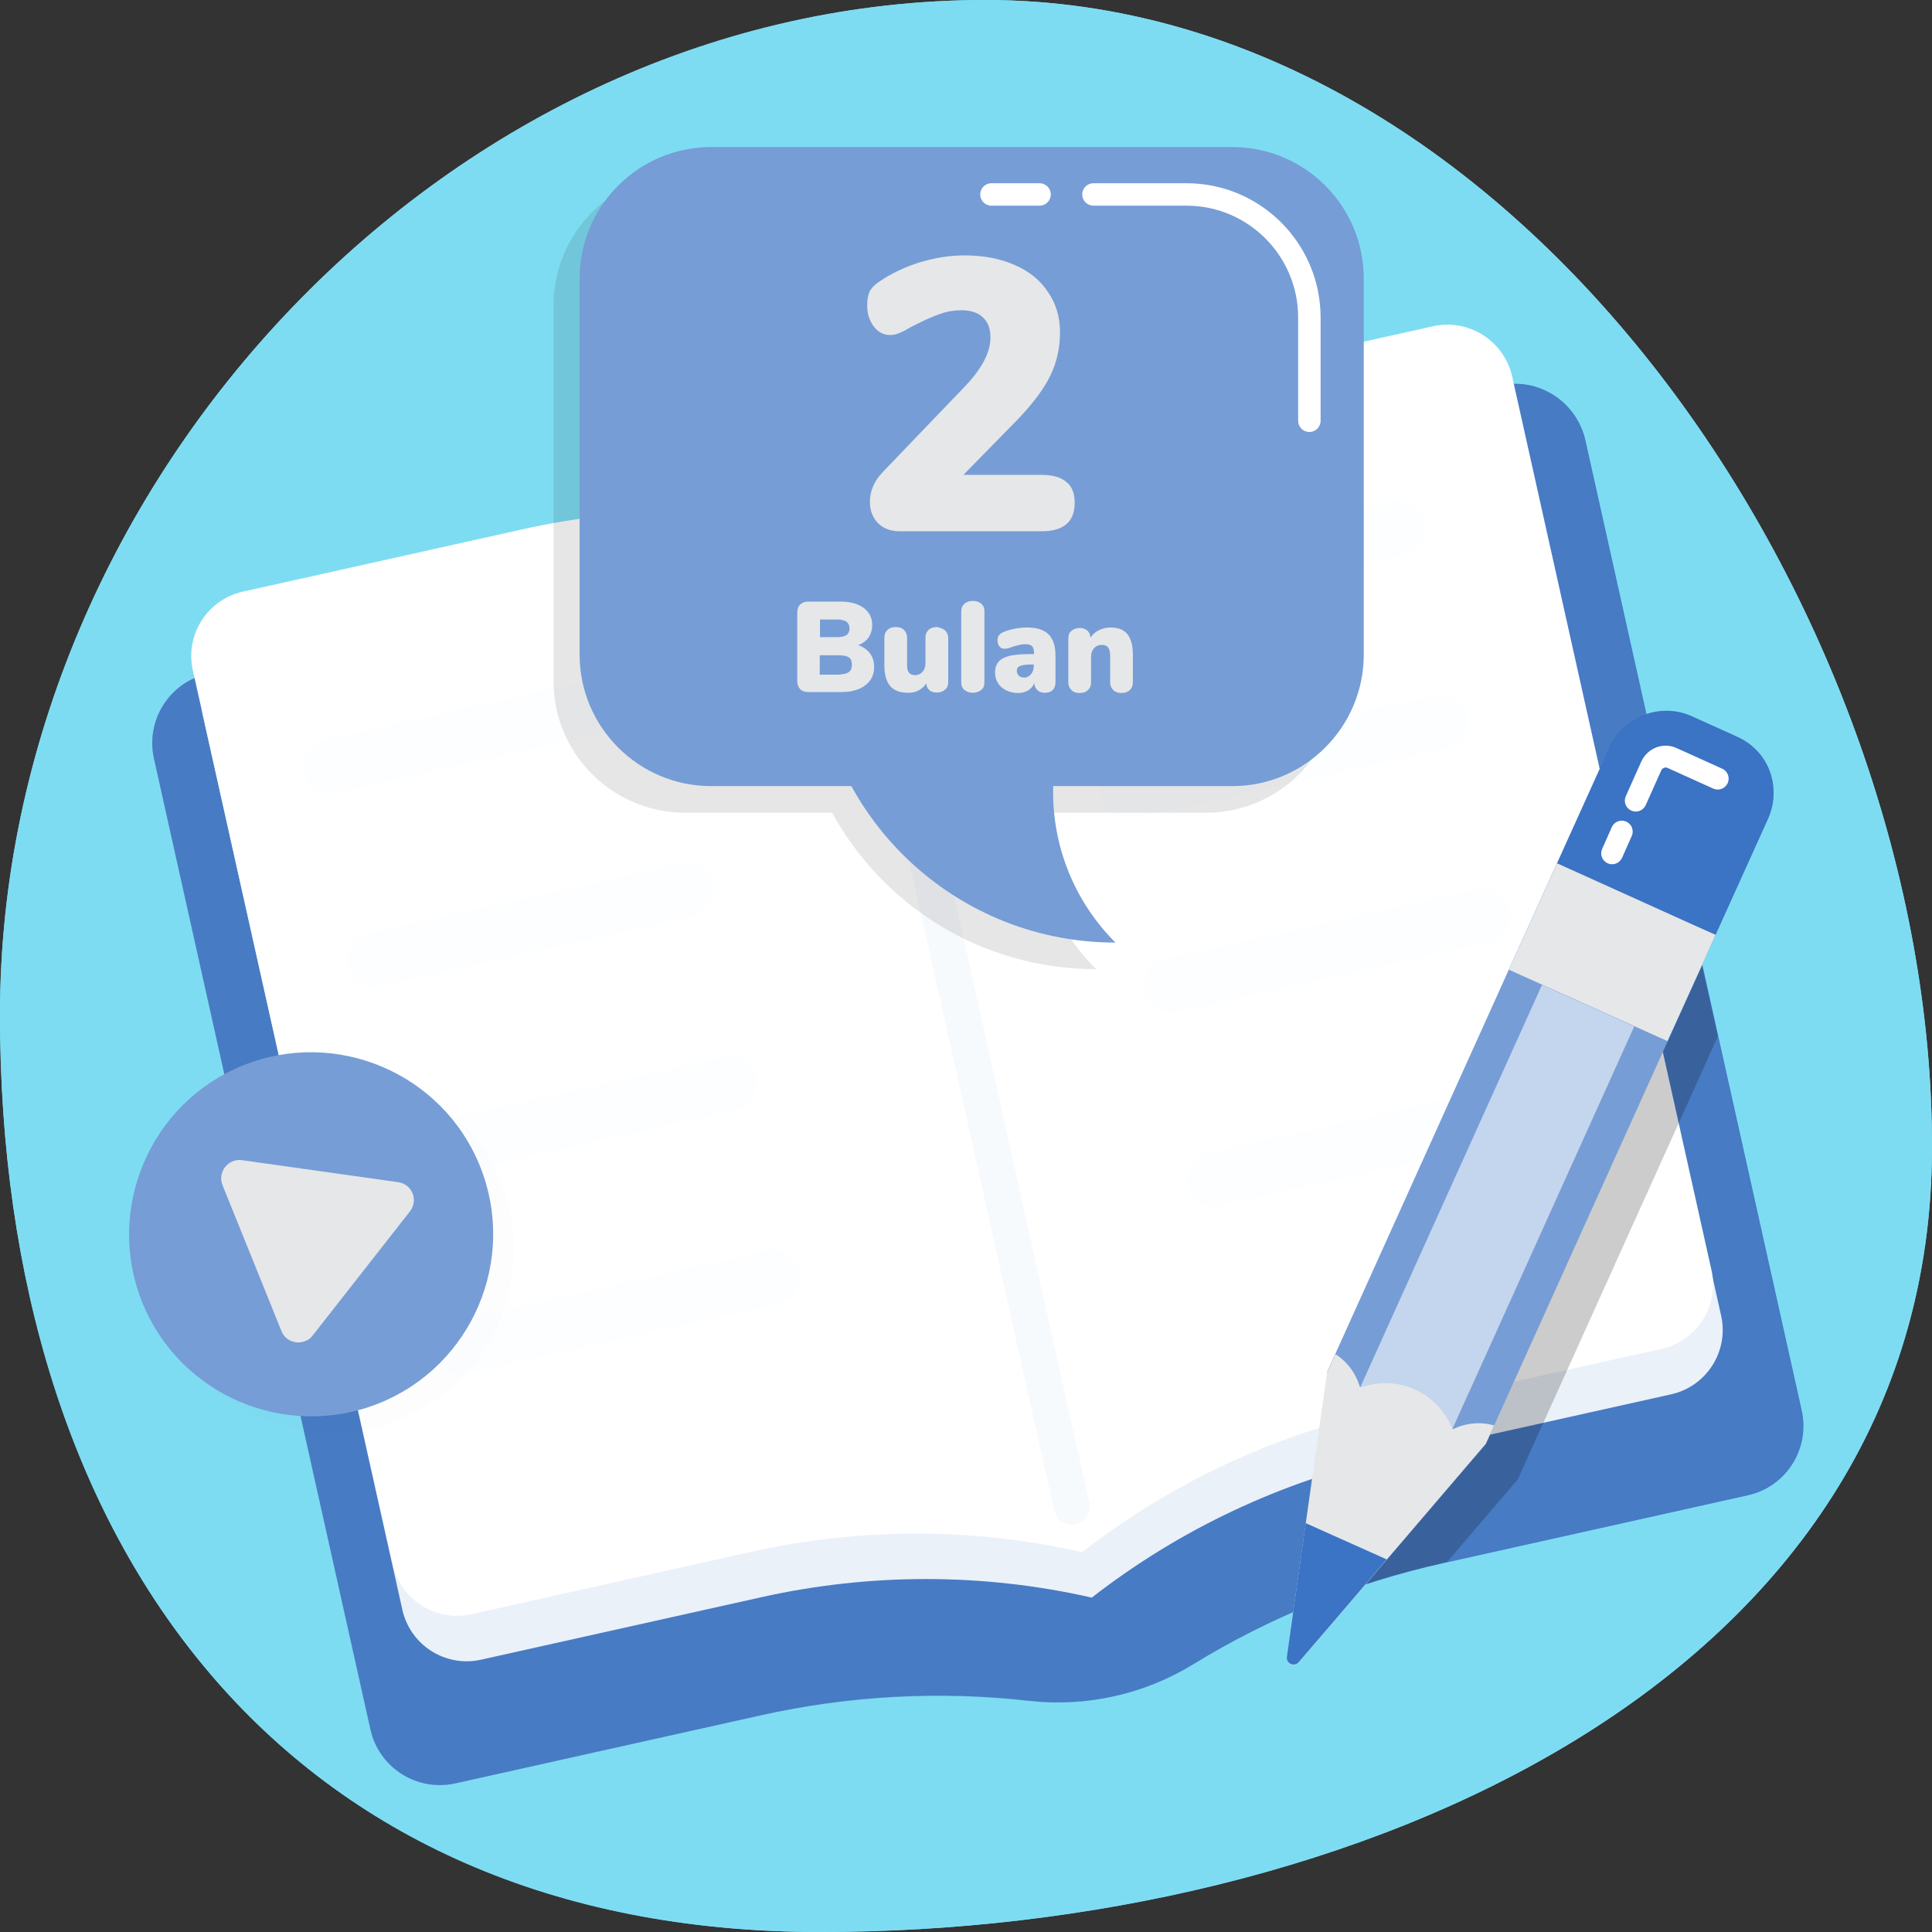 <svg width="120" height="120" viewBox="0 0 120 120" fill="none" xmlns="http://www.w3.org/2000/svg">
<rect x="0" y="0" width="120" height="120" fill="#333333" stroke="none"/>
<g clip-path="url(#clip0)">
<path d="M120 71.279C119.97 104.426 84.015 120.03 50.869 120C17.737 119.97 -0.03 96.105 3.80237e-05 62.959C0.03 29.812 28.1 -0.03 61.247 2.26561e-05C94.393 0.03 120.045 38.148 120 71.279Z" fill="#7EDCF2"/>
<path d="M120 71.279C119.97 104.426 84.015 120.03 50.869 120C17.737 119.97 -0.03 96.105 3.80237e-05 62.959C0.03 29.812 28.1 -0.03 61.247 2.26561e-05C94.393 0.03 120.045 38.148 120 71.279Z" fill="#7EDCF2"/>
<path d="M93.147 23.941L74.208 28.161C66.879 29.798 60.015 33.027 54.083 37.638C46.754 35.986 39.169 35.971 31.84 37.608L12.916 41.843C10.528 42.369 9.027 44.742 9.567 47.13L23.009 107.415C23.535 109.803 25.908 111.305 28.296 110.764L47.234 106.544C52.731 105.313 58.378 105.012 63.95 105.643C67.48 106.033 71.069 105.237 74.103 103.375C78.879 100.446 84.12 98.314 89.617 97.097L108.556 92.877C110.944 92.351 112.446 89.978 111.905 87.59L98.463 27.305C97.893 24.917 95.535 23.415 93.147 23.941Z" fill="#3B73C5"/>
<g opacity="0.5">
<path opacity="0.5" d="M108.528 92.863L89.904 97.023L89.604 97.098C87.982 97.458 86.39 97.894 84.813 98.419C84.137 98.645 83.447 98.885 82.786 99.14C81.96 99.456 81.134 99.786 80.338 100.132C78.19 101.078 76.102 102.159 74.09 103.391C71.071 105.253 67.466 106.049 63.937 105.659C58.365 105.028 52.718 105.343 47.221 106.56L28.282 110.78C25.895 111.306 23.537 109.804 22.996 107.431L9.554 47.115C9.028 44.727 10.53 42.37 12.903 41.829L31.842 37.623C39.171 35.986 46.771 36.002 54.085 37.654C60.017 33.043 66.881 29.814 74.21 28.177L93.149 23.956C95.537 23.431 97.894 24.933 98.435 27.306L102.235 44.352L102.881 47.221L102.911 47.356L105.164 57.448L105.719 59.956L106.711 64.417L111.877 87.621C112.418 89.979 110.916 92.337 108.528 92.863Z" fill="#6B92C1"/>
</g>
<path d="M89.65 23.085L72.198 26.975C65.454 28.477 59.116 31.465 53.65 35.716C46.906 34.199 39.907 34.184 33.149 35.686L15.697 39.576C13.504 40.071 12.123 42.249 12.603 44.442L24.994 99.996C25.489 102.189 27.667 103.571 29.86 103.09L47.312 99.2C54.055 97.698 61.069 97.698 67.812 99.23C73.279 94.98 79.602 92.006 86.36 90.489L103.812 86.6C106.005 86.104 107.387 83.926 106.906 81.733L94.516 26.179C94.035 23.971 91.842 22.59 89.65 23.085Z" fill="#EBF1F9"/>
<path d="M89.021 20.261L71.569 24.151C64.825 25.653 58.487 28.642 53.021 32.892C46.277 31.375 39.278 31.36 32.52 32.862L15.068 36.752C12.875 37.248 11.494 39.425 11.974 41.618L24.395 97.172C24.89 99.365 27.068 100.747 29.261 100.266L46.713 96.376C53.456 94.875 60.47 94.875 67.213 96.407C72.68 92.156 79.003 89.183 85.761 87.666L103.213 83.776C105.406 83.28 106.788 81.103 106.307 78.91L93.917 23.355C93.406 21.163 91.228 19.781 89.021 20.261Z" fill="white"/>
<g opacity="0.2">
<g opacity="0.2">
<path opacity="0.2" d="M20.7 49.262C19.859 49.352 19.078 48.797 18.898 47.956C18.702 47.055 19.273 46.153 20.174 45.943L39.624 41.603C40.525 41.407 41.426 41.978 41.636 42.879C41.831 43.781 41.261 44.682 40.359 44.892L20.91 49.232C20.835 49.247 20.775 49.262 20.7 49.262Z" fill="#3B73C5"/>
</g>
<g opacity="0.2">
<path opacity="0.2" d="M23.387 61.292C22.546 61.382 21.765 60.826 21.585 59.985C21.39 59.084 21.961 58.183 22.862 57.972L42.311 53.632C43.212 53.437 44.113 54.008 44.324 54.909C44.519 55.81 43.948 56.711 43.047 56.921L23.583 61.262C23.523 61.277 23.448 61.292 23.387 61.292Z" fill="#3B73C5"/>
</g>
<g opacity="0.2">
<path opacity="0.2" d="M26.059 73.322C25.218 73.412 24.437 72.857 24.257 72.016C24.062 71.115 24.633 70.213 25.534 70.003L44.983 65.663C45.884 65.453 46.785 66.023 46.995 66.939C47.191 67.84 46.62 68.742 45.719 68.952L26.27 73.292C26.195 73.307 26.134 73.307 26.059 73.322Z" fill="#3B73C5"/>
</g>
<g opacity="0.2">
<path opacity="0.2" d="M28.751 85.352C27.91 85.442 27.129 84.886 26.948 84.045C26.753 83.144 27.324 82.243 28.225 82.032L47.674 77.692C48.575 77.482 49.477 78.052 49.687 78.969C49.882 79.87 49.311 80.771 48.41 80.981L28.946 85.306C28.886 85.322 28.811 85.337 28.751 85.352Z" fill="#3B73C5"/>
</g>
</g>
<g opacity="0.2">
<g opacity="0.2">
<path opacity="0.2" d="M67.512 38.825C66.671 38.915 65.89 38.359 65.71 37.518C65.515 36.617 66.086 35.716 66.987 35.506L86.436 31.165C87.337 30.97 88.238 31.541 88.449 32.442C88.644 33.343 88.073 34.244 87.172 34.454L67.723 38.795C67.648 38.81 67.573 38.825 67.512 38.825Z" fill="#3B73C5"/>
</g>
<g opacity="0.2">
<path opacity="0.2" d="M70.2 50.854C69.359 50.944 68.578 50.389 68.398 49.547C68.202 48.646 68.773 47.745 69.674 47.535L89.124 43.194C90.025 42.999 90.926 43.57 91.136 44.471C91.331 45.372 90.761 46.273 89.859 46.484L70.41 50.824C70.335 50.839 70.26 50.839 70.2 50.854Z" fill="#3B73C5"/>
</g>
<g opacity="0.2">
<path opacity="0.2" d="M72.872 62.885C72.031 62.975 71.25 62.419 71.07 61.578C70.874 60.677 71.445 59.776 72.346 59.566L91.796 55.225C92.697 55.015 93.598 55.586 93.808 56.502C94.003 57.403 93.433 58.304 92.531 58.514L73.082 62.855C73.007 62.855 72.947 62.87 72.872 62.885Z" fill="#3B73C5"/>
</g>
<g opacity="0.2">
<path opacity="0.2" d="M75.563 74.899C74.722 74.989 73.941 74.433 73.761 73.592C73.566 72.691 74.136 71.79 75.037 71.58L94.472 67.254C95.373 67.044 96.274 67.615 96.484 68.531C96.68 69.432 96.109 70.333 95.208 70.544L75.758 74.884C75.698 74.884 75.623 74.899 75.563 74.899Z" fill="#3B73C5"/>
</g>
</g>
<g opacity="0.2">
<path opacity="0.2" d="M66.672 94.68C66.116 94.74 65.591 94.365 65.47 93.809L52.344 34.966C52.209 34.365 52.584 33.764 53.2 33.629C53.786 33.494 54.401 33.869 54.537 34.485L67.663 93.329C67.798 93.929 67.423 94.53 66.807 94.665C66.762 94.665 66.717 94.68 66.672 94.68Z" fill="#3B73C5"/>
</g>
<path opacity="0.2" d="M109.939 48.002C109.924 47.986 109.909 47.986 109.879 47.971L107.055 46.695C105.793 46.124 104.382 46.289 103.315 47.01C103.165 47.1 103.03 47.221 102.895 47.341C102.745 47.476 102.609 47.611 102.474 47.776C102.264 48.032 102.084 48.317 101.949 48.632L99.185 54.745L98.69 55.841L96.197 61.353L95.701 62.45L85.068 85.984L84.902 86.359L84.707 86.78L84.407 87.456L83.265 95.566L82.77 99.125L82.484 101.108L84.797 98.404C86.359 97.894 87.966 97.458 89.588 97.083L89.889 97.008L94.274 91.886L105.568 66.88L106.695 64.372L105.703 59.911L106.544 58.034L109.803 50.825C110.239 49.909 110.254 48.903 109.939 48.002Z" fill="black"/>
<path d="M84.472 86.162L90.207 88.752L101.501 63.744L95.766 61.154L84.472 86.162Z" fill="#C4D5EE"/>
<path d="M95.782 61.164L93.715 60.23L82.421 85.239L84.488 86.172L95.782 61.164Z" fill="#769DD6"/>
<path d="M103.579 64.678L101.512 63.744L90.218 88.752L92.285 89.686L103.579 64.678Z" fill="#769DD6"/>
<path d="M92.802 88.54L92.276 89.696L86.133 96.875L84.812 98.422L82.499 101.126L80.666 103.258C80.396 103.574 79.87 103.348 79.93 102.928L80.321 100.149L81.102 94.623L82.424 85.266L82.949 84.109C83.655 84.56 84.211 85.266 84.481 86.197C84.677 86.122 84.887 86.062 85.082 86.017C87.215 85.536 89.422 86.693 90.218 88.78C91.09 88.36 91.991 88.3 92.802 88.54Z" fill="#E6E7E8"/>
<path d="M86.133 96.858L84.812 98.405L82.499 101.109L80.666 103.241C80.396 103.557 79.87 103.331 79.93 102.911L80.321 100.132L81.102 94.606L83.28 95.582L86.133 96.858Z" fill="#3B73C5"/>
<path d="M109.819 50.855L106.56 58.064L105.719 59.942L103.586 64.688L101.529 63.756L96.227 61.368L95.791 61.173L93.719 60.227L96.707 53.619L99.967 46.41C100.417 45.404 101.273 44.683 102.249 44.352C103.151 44.052 104.157 44.067 105.088 44.487L107.911 45.764C108.918 46.215 109.639 47.041 109.969 48.017C110.254 48.903 110.239 49.909 109.819 50.855Z" fill="#3B73C5"/>
<path d="M106.56 58.065L105.719 59.942L103.571 64.673L101.514 63.742L96.212 61.354L95.776 61.159L93.719 60.227L96.707 53.619L99.201 54.745L105.148 57.434L106.56 58.065Z" fill="#E6E7E8"/>
<path fill-rule="evenodd" clip-rule="evenodd" d="M103.576 47.699C103.482 47.654 103.403 47.672 103.368 47.686C103.333 47.7 103.298 47.718 103.267 47.743C103.239 47.767 103.206 47.801 103.179 47.861L102.219 50.007C102.066 50.349 101.665 50.502 101.323 50.349C100.981 50.196 100.828 49.795 100.981 49.453L101.942 47.305L101.944 47.302C102.195 46.749 102.631 46.521 102.865 46.427C103.13 46.321 103.618 46.22 104.152 46.471L106.97 47.746C107.312 47.9 107.463 48.301 107.309 48.642C107.155 48.983 106.753 49.135 106.412 48.981L103.588 47.704C103.584 47.702 103.58 47.7 103.576 47.699Z" fill="white"/>
<path fill-rule="evenodd" clip-rule="evenodd" d="M101.007 51.031C101.349 51.183 101.503 51.584 101.351 51.926L100.75 53.278C100.598 53.62 100.198 53.774 99.856 53.622C99.514 53.47 99.36 53.069 99.512 52.727L100.112 51.375C100.264 51.033 100.665 50.879 101.007 51.031Z" fill="white"/>
<g opacity="0.1">
<path opacity="0.1" d="M16.374 67.18C10.592 69.508 7.784 76.116 10.111 81.899C12.439 87.681 19.048 90.489 24.83 88.161C30.612 85.834 33.42 79.225 31.093 73.443C28.765 67.646 22.157 64.837 16.374 67.18Z" fill="black"/>
<path opacity="0.1" d="M27.459 77.092L21.421 84.797C21.301 84.962 21.136 85.082 20.956 85.142C20.776 85.217 20.58 85.247 20.37 85.217C19.965 85.157 19.634 84.902 19.484 84.526L15.819 75.44C15.669 75.064 15.729 74.644 15.985 74.314C16.24 73.998 16.631 73.833 17.036 73.893L26.738 75.26C27.144 75.32 27.474 75.575 27.624 75.951C27.759 76.356 27.699 76.777 27.459 77.092Z" fill="black"/>
</g>
<path d="M15.097 66.174C9.315 68.502 6.506 75.11 8.834 80.892C11.162 86.674 17.77 89.483 23.552 87.155C29.335 84.827 32.143 78.219 29.815 72.437C27.487 66.654 20.879 63.846 15.097 66.174Z" fill="#769DD6"/>
<path d="M25.459 75.245L19.421 82.95C19.301 83.115 19.136 83.235 18.956 83.295C18.776 83.37 18.58 83.4 18.37 83.37C17.965 83.31 17.634 83.055 17.484 82.679L13.819 73.608C13.669 73.233 13.729 72.812 13.985 72.482C14.24 72.166 14.63 72.001 15.036 72.061L24.738 73.428C25.144 73.488 25.474 73.743 25.624 74.119C25.774 74.494 25.714 74.93 25.459 75.245Z" fill="#E6E7E8"/>
<path opacity="0.1" d="M83.085 18.955C83.085 14.45 79.42 10.785 74.915 10.785H42.549C38.044 10.785 34.379 14.45 34.379 18.955V42.31C34.379 46.815 38.044 50.48 42.549 50.48H51.681C54.864 56.277 61.007 60.197 68.081 60.197C65.408 57.524 64.116 53.979 64.221 50.48H74.915C79.42 50.48 83.085 46.815 83.085 42.31V18.955Z" fill="black"/>
<path d="M76.536 9.133H44.17C39.665 9.133 36 12.797 36 17.303V40.657C36 45.163 39.665 48.827 44.17 48.827H76.536C81.041 48.827 84.706 45.163 84.706 40.657V17.303C84.706 12.782 81.041 9.133 76.536 9.133Z" fill="#769DD6"/>
<path d="M69.284 39.848C64.118 45.014 64.118 53.38 69.284 58.546C58.951 58.546 50.586 50.166 50.586 39.848H69.284Z" fill="#769DD6"/>
<path fill-rule="evenodd" clip-rule="evenodd" d="M67.219 12.078C67.219 11.693 67.531 11.381 67.916 11.381H73.698C78.289 11.381 82.025 15.118 82.025 19.723V26.136C82.025 26.52 81.713 26.832 81.328 26.832C80.943 26.832 80.63 26.52 80.63 26.136V19.723C80.63 15.886 77.517 12.775 73.698 12.775H67.916C67.531 12.775 67.219 12.463 67.219 12.078Z" fill="white"/>
<g opacity="0.1">
<g opacity="0.1">
<g opacity="0.1">
<path opacity="0.1" d="M65.259 23.31C66.13 23.851 66.821 24.587 67.317 25.548C67.812 26.509 68.067 27.59 68.067 28.792C68.067 30.068 67.782 31.21 67.212 32.216C66.641 33.222 65.845 34.018 64.823 34.574C63.802 35.145 62.646 35.415 61.354 35.415C58.786 35.415 56.803 34.574 55.392 32.907C53.995 31.225 53.289 28.852 53.289 25.743C53.289 23.701 53.62 21.928 54.28 20.396C54.941 18.879 55.887 17.708 57.089 16.882C58.305 16.056 59.717 15.65 61.339 15.65C62.36 15.65 63.397 15.816 64.463 16.146C65.529 16.476 66.445 16.927 67.212 17.513C67.527 17.753 67.737 17.993 67.887 18.249C68.022 18.504 68.098 18.819 68.098 19.21C68.098 19.781 67.932 20.246 67.617 20.652C67.302 21.042 66.911 21.237 66.46 21.237C66.205 21.237 65.98 21.192 65.785 21.117C65.589 21.042 65.304 20.907 64.959 20.727L64.358 20.426C63.757 20.141 63.261 19.916 62.856 19.765C62.45 19.615 62.03 19.54 61.594 19.54C60.663 19.54 59.912 19.961 59.342 20.817C58.771 21.658 58.425 22.859 58.32 24.376C58.741 23.791 59.297 23.34 60.002 22.995C60.708 22.664 61.474 22.484 62.315 22.484C63.397 22.514 64.388 22.784 65.259 23.31ZM62.751 30.864C63.171 30.384 63.382 29.768 63.382 28.972C63.382 28.176 63.171 27.545 62.766 27.08C62.36 26.614 61.79 26.389 61.054 26.389C60.348 26.389 59.777 26.629 59.342 27.095C58.906 27.575 58.696 28.191 58.696 28.987C58.696 29.753 58.921 30.369 59.357 30.864C59.792 31.345 60.363 31.585 61.054 31.585C61.76 31.585 62.33 31.345 62.751 30.864Z" fill="black"/>
</g>
<g opacity="0.1">
<path opacity="0.1" d="M54.791 41.332C54.971 41.572 55.061 41.858 55.061 42.203C55.061 42.503 54.986 42.774 54.821 43.014C54.656 43.239 54.43 43.419 54.13 43.555C53.83 43.675 53.484 43.75 53.079 43.75H50.961C50.751 43.75 50.571 43.69 50.465 43.57C50.345 43.45 50.285 43.284 50.285 43.074V38.809C50.285 38.598 50.345 38.418 50.465 38.313C50.586 38.193 50.751 38.133 50.961 38.133H53.004C53.589 38.133 54.055 38.268 54.415 38.523C54.761 38.794 54.941 39.139 54.941 39.59C54.941 39.875 54.866 40.13 54.716 40.356C54.566 40.581 54.34 40.731 54.07 40.836C54.355 40.926 54.611 41.106 54.791 41.332ZM51.697 40.341H52.733C53.004 40.341 53.214 40.295 53.334 40.22C53.454 40.13 53.529 39.995 53.529 39.815C53.529 39.62 53.469 39.469 53.334 39.379C53.214 39.289 53.004 39.244 52.733 39.244H51.697V40.341ZM53.499 42.503C53.619 42.413 53.679 42.263 53.679 42.053C53.679 41.843 53.619 41.692 53.499 41.602C53.379 41.512 53.169 41.467 52.868 41.467H51.682V42.669H52.868C53.169 42.638 53.379 42.593 53.499 42.503Z" fill="black"/>
<path opacity="0.1" d="M59.465 39.92C59.585 40.041 59.66 40.191 59.66 40.401V43.15C59.66 43.33 59.6 43.495 59.465 43.6C59.33 43.72 59.165 43.78 58.954 43.78C58.759 43.78 58.609 43.735 58.489 43.63C58.369 43.525 58.309 43.39 58.294 43.21C58.173 43.405 58.023 43.54 57.828 43.645C57.633 43.75 57.422 43.795 57.182 43.795C56.672 43.795 56.296 43.66 56.056 43.375C55.816 43.089 55.695 42.669 55.695 42.098V40.401C55.695 40.206 55.755 40.041 55.891 39.92C56.011 39.8 56.191 39.74 56.401 39.74C56.611 39.74 56.792 39.8 56.912 39.92C57.032 40.041 57.107 40.191 57.107 40.401V42.158C57.107 42.534 57.272 42.729 57.603 42.729C57.798 42.729 57.948 42.654 58.068 42.519C58.188 42.383 58.248 42.203 58.248 41.978V40.401C58.248 40.206 58.309 40.041 58.444 39.92C58.564 39.8 58.744 39.74 58.954 39.74C59.165 39.74 59.33 39.8 59.465 39.92Z" fill="black"/>
<path opacity="0.1" d="M60.679 43.63C60.544 43.525 60.469 43.359 60.469 43.134V38.749C60.469 38.538 60.544 38.373 60.679 38.253C60.814 38.148 60.979 38.088 61.19 38.088C61.385 38.088 61.565 38.148 61.7 38.253C61.835 38.358 61.91 38.523 61.91 38.749V43.134C61.91 43.359 61.85 43.51 61.7 43.63C61.565 43.735 61.4 43.795 61.19 43.795C60.994 43.795 60.814 43.735 60.679 43.63Z" fill="black"/>
<path opacity="0.1" d="M65.874 40.16C66.159 40.445 66.309 40.896 66.309 41.481V43.149C66.309 43.344 66.249 43.509 66.129 43.629C66.009 43.749 65.844 43.794 65.633 43.794C65.453 43.794 65.288 43.734 65.183 43.629C65.063 43.524 65.003 43.374 64.988 43.194C64.913 43.389 64.793 43.539 64.612 43.644C64.432 43.749 64.222 43.809 63.981 43.809C63.711 43.809 63.471 43.749 63.245 43.644C63.035 43.539 62.855 43.389 62.735 43.194C62.615 42.998 62.555 42.788 62.555 42.533C62.555 42.247 62.63 42.022 62.78 41.857C62.93 41.692 63.155 41.572 63.471 41.496C63.786 41.421 64.222 41.391 64.762 41.391H64.973V41.301C64.973 41.121 64.928 40.986 64.853 40.896C64.762 40.821 64.627 40.776 64.417 40.776C64.207 40.776 63.876 40.851 63.456 41.001C63.336 41.046 63.23 41.061 63.14 41.061C63.005 41.061 62.9 41.016 62.825 40.911C62.75 40.821 62.705 40.685 62.705 40.535C62.705 40.415 62.735 40.325 62.78 40.25C62.825 40.175 62.9 40.115 63.005 40.055C63.185 39.965 63.426 39.889 63.711 39.829C63.996 39.769 64.267 39.739 64.537 39.739C65.138 39.724 65.588 39.874 65.874 40.16ZM64.793 42.653C64.913 42.518 64.973 42.338 64.973 42.127V42.037H64.853C64.507 42.037 64.267 42.067 64.132 42.127C63.981 42.187 63.921 42.292 63.921 42.428C63.921 42.548 63.966 42.653 64.041 42.728C64.117 42.803 64.222 42.848 64.342 42.848C64.507 42.863 64.657 42.788 64.793 42.653Z" fill="black"/>
<path opacity="0.1" d="M70.786 40.145C71.011 40.43 71.131 40.851 71.131 41.421V43.149C71.131 43.344 71.071 43.509 70.936 43.629C70.801 43.749 70.635 43.809 70.425 43.809C70.215 43.809 70.035 43.749 69.915 43.629C69.794 43.509 69.719 43.359 69.719 43.149V41.496C69.719 41.256 69.674 41.091 69.599 40.986C69.524 40.881 69.389 40.821 69.224 40.821C69.013 40.821 68.848 40.896 68.713 41.031C68.593 41.166 68.533 41.346 68.533 41.572V43.149C68.533 43.344 68.473 43.509 68.338 43.629C68.218 43.749 68.037 43.809 67.827 43.809C67.602 43.809 67.436 43.749 67.316 43.629C67.196 43.509 67.121 43.359 67.121 43.149V40.4C67.121 40.22 67.181 40.055 67.316 39.95C67.451 39.829 67.617 39.769 67.827 39.769C68.022 39.769 68.187 39.829 68.308 39.935C68.428 40.04 68.488 40.19 68.488 40.37C68.623 40.175 68.803 40.01 69.028 39.904C69.239 39.799 69.494 39.739 69.749 39.739C70.215 39.724 70.56 39.874 70.786 40.145Z" fill="black"/>
</g>
</g>
</g>
<path fill-rule="evenodd" clip-rule="evenodd" d="M60.883 12.078C60.883 11.693 61.195 11.381 61.58 11.381H64.569C64.954 11.381 65.266 11.693 65.266 12.078C65.266 12.463 64.954 12.775 64.569 12.775H61.58C61.195 12.775 60.883 12.463 60.883 12.078Z" fill="white"/>
<path d="M54.025 40.566C54.205 40.806 54.295 41.092 54.295 41.437C54.295 41.738 54.22 42.008 54.055 42.248C53.89 42.474 53.665 42.654 53.364 42.789C53.064 42.909 52.718 42.984 52.313 42.984H50.195C49.985 42.984 49.805 42.924 49.7 42.804C49.58 42.684 49.52 42.519 49.52 42.308V38.043C49.52 37.833 49.58 37.653 49.7 37.547C49.82 37.427 49.985 37.367 50.195 37.367H52.238C52.824 37.367 53.289 37.502 53.65 37.758C53.995 38.028 54.175 38.373 54.175 38.824C54.175 39.109 54.1 39.365 53.95 39.59C53.8 39.815 53.575 39.965 53.304 40.071C53.59 40.161 53.845 40.341 54.025 40.566ZM50.931 39.575H51.968C52.238 39.575 52.448 39.53 52.568 39.455C52.688 39.365 52.764 39.23 52.764 39.049C52.764 38.854 52.703 38.704 52.568 38.614C52.448 38.524 52.238 38.479 51.968 38.479H50.931V39.575ZM52.733 41.738C52.854 41.648 52.914 41.497 52.914 41.287C52.914 41.077 52.854 40.927 52.733 40.837C52.613 40.746 52.403 40.701 52.103 40.701H50.916V41.903H52.103C52.403 41.873 52.613 41.828 52.733 41.738Z" fill="#E6E7E8"/>
<path d="M58.699 39.156C58.819 39.276 58.895 39.426 58.895 39.636V42.385C58.895 42.565 58.835 42.73 58.699 42.835C58.564 42.955 58.399 43.015 58.189 43.015C57.993 43.015 57.843 42.97 57.723 42.865C57.603 42.76 57.543 42.625 57.528 42.445C57.408 42.64 57.258 42.775 57.062 42.88C56.867 42.985 56.657 43.03 56.416 43.03C55.906 43.03 55.53 42.895 55.29 42.61C55.05 42.325 54.93 41.904 54.93 41.333V39.606C54.93 39.411 54.99 39.246 55.125 39.126C55.245 39.005 55.425 38.945 55.636 38.945C55.846 38.945 56.026 39.005 56.146 39.126C56.266 39.246 56.342 39.396 56.342 39.606V41.363C56.342 41.739 56.507 41.934 56.837 41.934C57.032 41.934 57.182 41.859 57.303 41.724C57.423 41.589 57.483 41.408 57.483 41.183V39.606C57.483 39.411 57.543 39.246 57.678 39.126C57.798 39.005 57.978 38.945 58.189 38.945C58.399 38.99 58.579 39.05 58.699 39.156Z" fill="#E6E7E8"/>
<path d="M59.913 42.864C59.778 42.759 59.703 42.594 59.703 42.369V37.983C59.703 37.773 59.778 37.608 59.913 37.487C60.049 37.382 60.214 37.322 60.424 37.322C60.619 37.322 60.8 37.382 60.935 37.487C61.07 37.593 61.145 37.758 61.145 37.983V42.369C61.145 42.594 61.085 42.744 60.935 42.864C60.8 42.969 60.634 43.029 60.424 43.029C60.229 43.029 60.049 42.969 59.913 42.864Z" fill="#E6E7E8"/>
<path d="M65.124 39.395C65.409 39.681 65.559 40.131 65.559 40.717V42.384C65.559 42.579 65.499 42.744 65.379 42.864C65.259 42.985 65.094 43.03 64.883 43.03C64.703 43.03 64.538 42.97 64.433 42.864C64.313 42.759 64.253 42.609 64.238 42.429C64.163 42.624 64.043 42.774 63.862 42.88C63.682 42.985 63.472 43.045 63.231 43.045C62.961 43.045 62.721 42.985 62.495 42.88C62.285 42.774 62.105 42.624 61.985 42.429C61.865 42.234 61.805 42.023 61.805 41.768C61.805 41.483 61.88 41.258 62.03 41.092C62.18 40.927 62.405 40.807 62.721 40.732C63.036 40.657 63.472 40.627 64.012 40.627H64.223V40.537C64.223 40.356 64.178 40.221 64.103 40.131C64.012 40.056 63.877 40.011 63.667 40.011C63.457 40.011 63.126 40.086 62.706 40.236C62.586 40.281 62.48 40.296 62.39 40.296C62.255 40.296 62.15 40.251 62.075 40.146C62 40.056 61.955 39.921 61.955 39.771C61.955 39.651 61.985 39.56 62.03 39.485C62.075 39.41 62.15 39.35 62.255 39.29C62.435 39.2 62.676 39.125 62.961 39.065C63.246 39.005 63.517 38.975 63.787 38.975C64.388 38.975 64.823 39.11 65.124 39.395ZM64.028 41.888C64.148 41.753 64.208 41.573 64.208 41.363V41.273H64.088C63.742 41.273 63.502 41.303 63.367 41.363C63.216 41.423 63.156 41.528 63.156 41.663C63.156 41.783 63.201 41.888 63.276 41.963C63.352 42.038 63.457 42.084 63.577 42.084C63.742 42.099 63.907 42.023 64.028 41.888Z" fill="#E6E7E8"/>
<path d="M70.02 39.38C70.245 39.666 70.365 40.086 70.365 40.657V42.384C70.365 42.579 70.305 42.744 70.17 42.864C70.05 42.985 69.87 43.045 69.66 43.045C69.449 43.045 69.269 42.985 69.149 42.864C69.029 42.744 68.954 42.594 68.954 42.384V40.732C68.954 40.492 68.909 40.326 68.834 40.221C68.758 40.116 68.623 40.056 68.458 40.056C68.248 40.056 68.083 40.116 67.948 40.266C67.827 40.401 67.767 40.582 67.767 40.807V42.384C67.767 42.579 67.707 42.744 67.572 42.864C67.452 42.985 67.272 43.045 67.061 43.045C66.836 43.045 66.671 42.985 66.551 42.864C66.431 42.744 66.356 42.594 66.356 42.384V39.635C66.356 39.455 66.415 39.29 66.551 39.185C66.686 39.065 66.851 39.005 67.061 39.005C67.257 39.005 67.422 39.065 67.542 39.17C67.662 39.275 67.722 39.425 67.722 39.605C67.857 39.41 68.038 39.245 68.263 39.14C68.473 39.035 68.728 38.975 68.984 38.975C69.449 38.975 69.795 39.11 70.02 39.38Z" fill="#E6E7E8"/>
<path d="M64.663 29.495C65.367 29.495 65.887 29.639 66.223 29.927C66.575 30.199 66.751 30.631 66.751 31.223C66.751 31.831 66.575 32.279 66.223 32.567C65.887 32.855 65.367 32.999 64.663 32.999H55.903C55.327 32.999 54.871 32.831 54.535 32.495C54.199 32.143 54.031 31.703 54.031 31.175C54.031 30.487 54.303 29.863 54.847 29.303L59.935 23.999C60.991 22.895 61.519 21.879 61.519 20.951C61.519 20.407 61.359 19.991 61.039 19.703C60.735 19.415 60.295 19.271 59.719 19.271C59.255 19.271 58.823 19.343 58.423 19.487C58.039 19.615 57.591 19.807 57.079 20.063L56.599 20.303C56.535 20.335 56.407 20.407 56.215 20.519C56.039 20.615 55.879 20.687 55.735 20.735C55.591 20.783 55.439 20.807 55.279 20.807C54.879 20.807 54.543 20.631 54.271 20.279C53.999 19.911 53.863 19.479 53.863 18.983C53.863 18.631 53.911 18.343 54.007 18.119C54.119 17.895 54.319 17.687 54.607 17.495C55.359 16.983 56.199 16.583 57.127 16.295C58.071 16.007 58.999 15.863 59.911 15.863C61.095 15.863 62.135 16.063 63.031 16.463C63.927 16.847 64.615 17.407 65.095 18.143C65.591 18.863 65.839 19.695 65.839 20.639C65.839 21.615 65.639 22.511 65.239 23.327C64.855 24.127 64.191 25.023 63.247 26.015L59.839 29.495H64.663Z" fill="#E6E7E8"/>
</g>
<defs>
<clipPath id="clip0">
<rect width="120" height="120" fill="white"/>
</clipPath>
</defs>
</svg>
